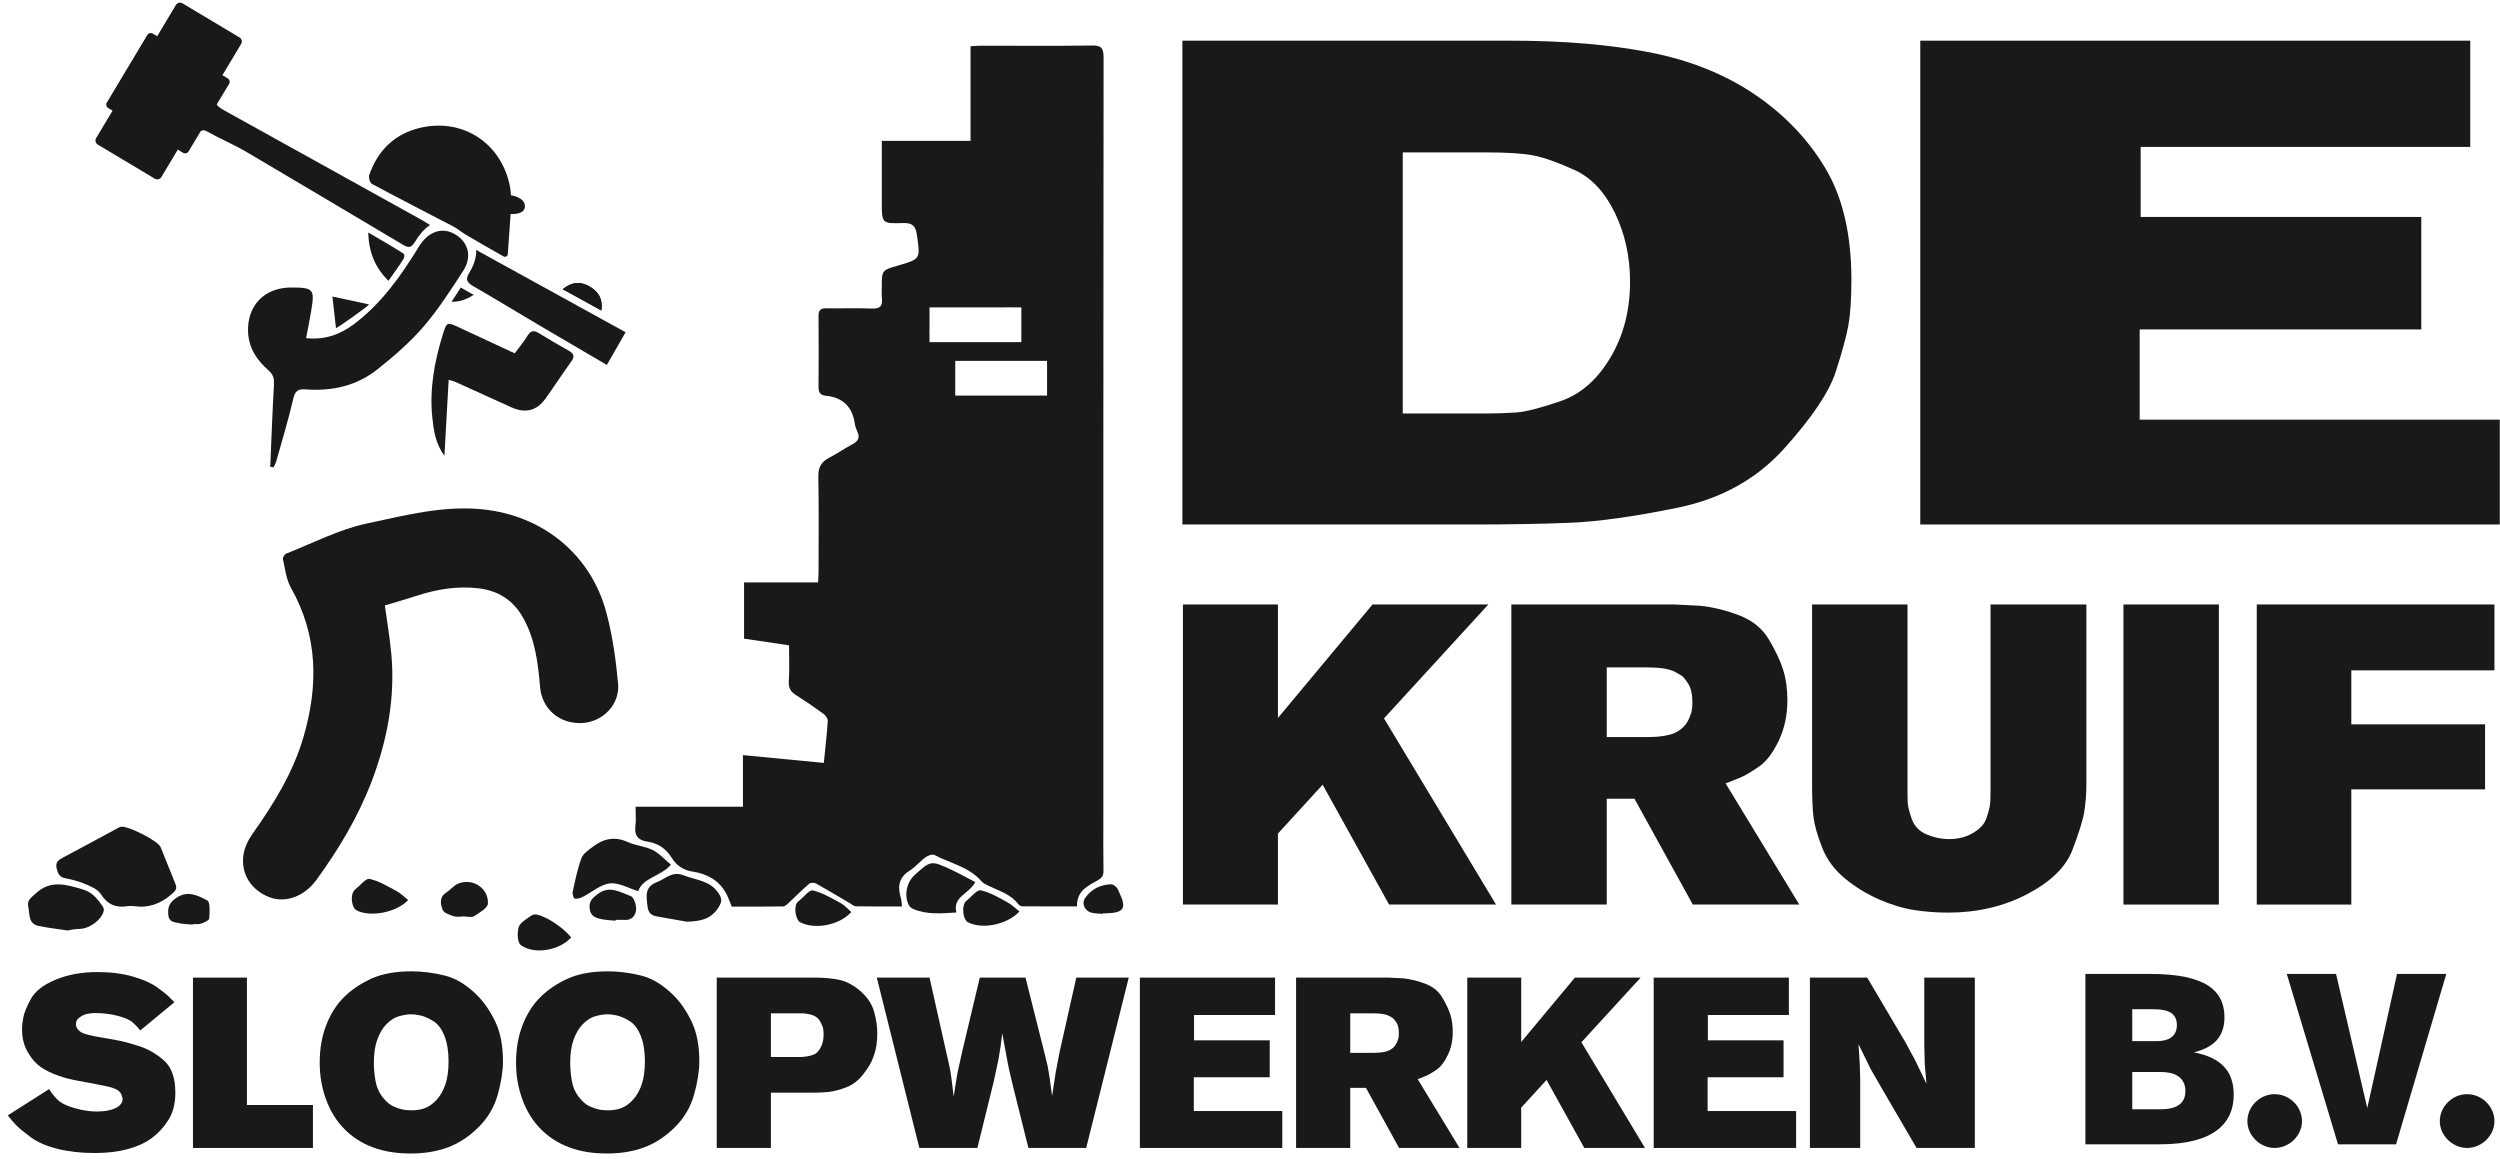 <?xml version="1.0" encoding="UTF-8"?>
<svg width="276px" height="128px" viewBox="0 0 276 128" version="1.1" xmlns="http://www.w3.org/2000/svg" xmlns:xlink="http://www.w3.org/1999/xlink">
    <!-- Generator: Sketch 63.1 (92452) - https://sketch.com -->
    <title>Group</title>
    <desc>Created with Sketch.</desc>
    <g id="Page-1" stroke="none" stroke-width="1" fill="none" fill-rule="evenodd">
        <g id="Artboard" transform="translate(-28, -22)" fill="#1A1919" fill-rule="nonzero">
            <g id="Group" transform="translate(28.857, 22.29)">
                <path d="M61.263,31.637 C62.265,30.829 63.246,30.734 64.306,31.382 C65.178,31.915 65.721,32.674 65.533,33.989 C64.046,33.169 62.674,32.414 61.263,31.637" id="Fill-1"></path>
                <path d="M18.527,98.89 C17.789,99.422 17.666,99.908 17.719,100.688 C17.779,101.549 18.446,101.52 18.988,101.642 C19.456,101.747 19.95,101.741 20.433,101.782 C20.433,101.768 20.436,101.751 20.438,101.735 C20.752,101.718 21.088,101.77 21.371,101.669 C21.702,101.549 22.231,101.314 22.245,101.1 C22.29,100.418 22.363,99.284 22.022,99.111 C20.977,98.579 19.843,97.94 18.527,98.89" id="Fill-3"></path>
                <path d="M64.306,31.382 C63.246,30.733 62.265,30.828 61.263,31.638 C62.674,32.415 64.045,33.17 65.535,33.988 C65.721,32.673 65.177,31.916 64.306,31.382" id="Fill-5"></path>
                <path d="M51.982,64.661 C54.124,64.916 55.766,65.945 56.849,67.833 C58.222,70.228 58.538,72.877 58.768,75.554 C58.974,77.989 60.912,79.642 63.384,79.535 C65.653,79.436 67.596,77.509 67.381,75.181 C67.138,72.531 66.762,69.857 66.072,67.293 C64.351,60.893 59.043,56.618 52.437,55.942 C48.041,55.492 43.819,56.62 39.626,57.508 C36.568,58.158 33.693,59.668 30.749,60.825 C30.566,60.897 30.336,61.256 30.376,61.425 C30.621,62.501 30.739,63.673 31.266,64.607 C34.261,69.905 34.298,75.42 32.65,81.066 C31.508,84.981 29.396,88.41 27.052,91.717 C26.546,92.428 26.116,93.312 26.007,94.161 C25.736,96.28 26.949,98.045 28.954,98.787 C30.702,99.432 32.772,98.64 34.057,96.876 C36.544,93.463 38.7,89.868 40.2,85.908 C41.908,81.392 42.786,76.742 42.344,71.906 C42.179,70.08 41.863,68.27 41.629,66.551 C42.844,66.184 43.972,65.871 45.085,65.504 C47.33,64.766 49.615,64.378 51.982,64.661" id="Fill-7"></path>
                <path d="M40.213,20.018 C43.202,21.624 46.226,23.163 49.231,24.738 C49.686,24.977 50.08,25.328 50.522,25.593 C51.615,26.251 53.803,27.494 54.732,28.02 C54.933,28.133 55.185,28.001 55.201,27.77 C55.302,26.389 55.406,24.804 55.517,23.332 C55.505,23.338 57.093,23.477 57.093,22.477 C57.093,21.469 55.55,21.267 55.55,21.267 C55.55,21.267 55.521,20.76 55.478,20.506 C54.647,15.631 50.336,12.684 45.515,13.824 C42.704,14.487 40.847,16.324 39.905,19.037 C39.812,19.309 39.988,19.896 40.213,20.018" id="Fill-9"></path>
                <path d="M6.392,96.679 C7.173,96.821 7.955,97.044 8.682,97.357 C9.267,97.607 9.957,97.924 10.273,98.419 C11.013,99.581 11.965,99.969 13.264,99.746 C13.467,99.711 13.681,99.74 13.89,99.74 C15.495,99.994 16.833,99.507 18.067,98.452 C18.511,98.072 18.738,97.848 18.505,97.285 C17.945,95.937 17.433,94.568 16.869,93.222 C16.575,92.519 13.192,90.821 12.477,90.986 C12.345,91.015 12.221,91.089 12.099,91.155 C10.108,92.229 8.125,93.315 6.123,94.37 C5.623,94.636 5.243,94.871 5.39,95.547 C5.518,96.141 5.696,96.553 6.392,96.679" id="Fill-11"></path>
                <path d="M44.207,99.082 C43.759,98.726 43.389,98.334 42.937,98.093 C41.966,97.573 40.989,96.972 39.939,96.739 C39.534,96.648 38.923,97.458 38.409,97.86 C38.353,97.903 38.299,97.949 38.254,98 C37.793,98.55 37.952,99.921 38.51,100.214 C39.956,100.975 42.833,100.505 44.207,99.082" id="Fill-13"></path>
                <path d="M3.405,101.934 C4.483,102.158 5.586,102.278 6.677,102.443 C6.685,102.381 7.54,102.263 7.959,102.257 C9.007,102.243 10.31,101.297 10.585,100.32 C10.632,100.153 10.576,99.903 10.475,99.759 C9.915,98.963 9.347,98.221 8.315,97.914 C6.493,97.374 4.747,96.791 3.074,98.359 C2.595,98.809 2.103,99.064 2.268,99.841 C2.444,100.668 2.252,101.692 3.405,101.934" id="Fill-15"></path>
                <path d="M43.64,28.378 C43.751,28.201 43.902,27.836 43.633,27.667 C42.448,26.915 41.227,26.218 39.793,25.375 C39.862,27.597 40.558,29.234 42.02,30.718 C42.592,29.904 43.146,29.16 43.64,28.378" id="Fill-17"></path>
                <path d="M28.977,51.242 C29.099,51.262 29.223,51.283 29.345,51.304 C29.442,51.089 29.572,50.885 29.634,50.66 C30.281,48.354 30.987,46.062 31.518,43.728 C31.724,42.822 32.084,42.638 32.914,42.7 C35.794,42.914 38.51,42.308 40.784,40.507 C42.6,39.068 44.383,37.526 45.891,35.78 C47.537,33.872 48.911,31.718 50.288,29.597 C51.356,27.954 50.782,26.21 49.078,25.421 C47.752,24.806 46.337,25.392 45.403,26.915 C43.437,30.122 41.29,33.187 38.231,35.488 C36.715,36.627 35.04,37.26 32.941,37.042 C33.141,35.96 33.348,34.954 33.513,33.94 C33.895,31.625 33.743,31.46 31.311,31.45 C28.343,31.437 26.389,33.457 26.531,36.403 C26.614,38.155 27.529,39.507 28.785,40.6 C29.353,41.096 29.421,41.55 29.384,42.218 C29.217,45.225 29.107,48.234 28.977,51.242" id="Fill-19"></path>
                <path d="M57.756,100.813 C57.263,101.192 56.563,101.551 56.408,102.058 C56.222,102.666 56.257,103.769 56.643,104.051 C58.134,105.147 60.975,104.62 62.198,103.191 C61.295,102.097 59.541,100.92 58.411,100.677 C58.209,100.631 57.918,100.689 57.756,100.813" id="Fill-21"></path>
                <path d="M39.88,33.317 C38.756,33.074 37.178,32.74 35.84,32.447 C35.982,33.661 36.116,34.923 36.234,35.923 C36.348,35.974 39.928,33.416 39.88,33.317" id="Fill-23"></path>
                <path d="M48.207,50.025 C48.366,47.159 48.519,44.447 48.676,41.639 C49.023,41.742 49.19,41.771 49.339,41.839 C51.429,42.783 53.52,43.729 55.608,44.68 C57.137,45.372 58.401,45.067 59.369,43.711 C60.336,42.355 61.247,40.959 62.22,39.605 C62.604,39.069 62.501,38.752 61.96,38.444 C60.84,37.81 59.729,37.162 58.634,36.488 C58.068,36.14 57.717,36.212 57.362,36.8 C56.959,37.467 56.449,38.069 55.972,38.719 C53.811,37.713 51.764,36.758 49.713,35.81 C48.517,35.256 48.463,35.27 48.064,36.534 C47.118,39.539 46.546,42.612 46.866,45.764 C47.011,47.197 47.215,48.681 48.207,50.025" id="Fill-25"></path>
                <path d="M51.108,32.084 L51.108,32.084 C51.023,32.034 50.938,31.987 50.853,31.938 C50.595,31.789 50.327,31.635 50.017,31.457 C49.722,31.915 48.992,33.028 48.992,33.028 C49.744,33.028 50.442,32.898 51.45,32.255 L51.108,32.084 Z" id="Fill-27"></path>
                <path d="M68.21,36.391 C62.603,33.303 57.138,30.293 51.707,27.301 C51.784,28.061 51.397,29.119 50.99,29.751 C50.406,30.665 50.796,30.963 51.528,31.386 C53.965,32.794 56.369,34.259 58.792,35.692 C61.205,37.116 63.626,38.528 66.14,40 C66.846,38.767 67.507,37.617 68.21,36.391" id="Fill-29"></path>
                <path d="M49.792,97.234 C49.269,97.43 48.877,97.951 48.387,98.267 C47.606,98.766 47.79,99.537 47.997,100.13 C48.117,100.479 48.759,100.709 49.209,100.86 C49.552,100.975 49.967,100.883 50.347,100.883 L50.347,100.887 C50.732,100.887 51.207,101.031 51.477,100.858 C52.068,100.479 52.987,99.957 53.01,99.458 C53.089,97.774 51.364,96.645 49.792,97.234" id="Fill-31"></path>
                <path d="M122.709,98.239 C122.618,98.052 122.556,97.833 122.417,97.691 C122.263,97.53 122.031,97.33 121.837,97.335 C120.658,97.359 119.664,97.846 118.976,98.796 C118.487,99.472 118.91,100.332 119.749,100.494 C120.12,100.567 120.507,100.567 120.885,100.6 C120.887,100.581 120.887,100.565 120.889,100.546 C120.992,100.546 121.098,100.548 121.203,100.546 C123.238,100.49 123.556,100.004 122.709,98.239" id="Fill-33"></path>
                <path d="M65.454,101.164 C65.985,101.289 66.545,101.298 67.092,101.357 C67.094,101.327 67.096,101.296 67.098,101.265 C67.445,101.265 67.792,101.246 68.137,101.269 C68.953,101.32 69.327,100.714 69.37,100.131 C69.41,99.63 69.129,98.764 68.782,98.641 C67.617,98.224 66.417,97.396 65.097,98.439 C64.545,98.876 64.155,99.183 64.237,99.997 C64.324,100.834 64.851,101.022 65.454,101.164" id="Fill-35"></path>
                <path d="M104.729,100.447 C104.299,98.691 106.051,98.474 106.817,97.097 C105.947,96.646 105.096,96.166 104.214,95.753 C101.913,94.677 101.907,94.688 100.104,96.331 C99.217,97.134 98.93,98.61 99.49,99.661 C99.591,99.849 99.825,100.006 100.033,100.09 C101.533,100.704 103.084,100.548 104.729,100.447" id="Fill-37"></path>
                <path d="M73.216,95.172 C72.518,94.593 71.936,93.919 71.2,93.552 C70.343,93.123 69.302,93.068 68.426,92.666 C66.978,91.998 65.737,92.317 64.565,93.21 C64.099,93.566 63.514,93.958 63.33,94.461 C62.89,95.661 62.638,96.93 62.361,98.184 C62.312,98.414 62.469,98.897 62.595,98.919 C62.874,98.971 63.219,98.856 63.491,98.72 C64.493,98.215 65.443,97.345 66.476,97.237 C67.488,97.132 68.579,97.79 69.581,98.095 C70.188,96.561 72.039,96.502 73.216,95.172" id="Fill-39"></path>
                <path d="M78.542,99.761 C78.862,99.203 78.833,98.906 78.515,98.393 C77.596,96.915 75.993,96.884 74.601,96.342 C73.337,95.849 72.618,96.736 71.664,97.098 C70.28,97.626 70.503,98.663 70.625,99.745 C70.699,100.394 70.969,100.763 71.62,100.872 C72.734,101.06 73.845,101.268 74.958,101.466 C76.454,101.421 77.712,101.208 78.542,99.761" id="Fill-41"></path>
                <path d="M107.412,98.003 C106.997,97.917 106.398,98.716 105.883,99.114 C105.83,99.158 105.778,99.205 105.733,99.259 C105.293,99.772 105.452,101.219 105.978,101.509 C107.457,102.324 110.244,101.868 111.692,100.341 C111.217,99.97 110.814,99.562 110.333,99.304 C109.389,98.799 108.432,98.216 107.412,98.003" id="Fill-43"></path>
                <path d="M93.127,100.4 C92.714,100.043 92.39,99.647 91.973,99.421 C90.975,98.883 89.969,98.273 88.887,98.013 C88.496,97.92 87.881,98.747 87.37,99.153 C87.29,99.219 87.203,99.283 87.141,99.365 C86.765,99.86 86.982,101.263 87.47,101.521 C89.066,102.36 91.785,101.886 93.127,100.4" id="Fill-45"></path>
                <path d="M45.684,23.983 C38.566,20.031 31.443,16.086 24.325,12.133 C23.606,11.735 23.208,11.51 23.071,11.242 L24.441,8.958 C24.563,8.754 24.497,8.491 24.292,8.367 L23.697,8.012 L25.767,4.56 C25.914,4.314 25.835,3.995 25.587,3.847 L19.285,0.074 C19.037,-0.074 18.717,0.006 18.568,0.254 L16.496,3.71 L16.005,3.416 C15.8,3.294 15.534,3.36 15.412,3.564 L10.932,11.04 C10.808,11.244 10.876,11.508 11.08,11.63 L11.572,11.925 L9.756,14.957 C9.607,15.202 9.688,15.521 9.936,15.67 L16.238,19.442 C16.486,19.59 16.806,19.51 16.955,19.263 L18.773,16.226 L19.368,16.583 C19.572,16.705 19.837,16.637 19.958,16.432 L21.309,14.182 C21.475,14.074 21.696,14.06 21.871,14.157 C23.427,15.025 24.943,15.651 26.43,16.529 C32.183,19.924 37.925,23.34 43.668,26.755 C44.207,27.075 44.529,27.091 44.92,26.465 C45.341,25.782 45.849,25.075 46.615,24.552 C46.328,24.376 46.014,24.166 45.684,23.983" id="Fill-47"></path>
                <path d="M105.416,77.968 L115.552,77.968 L115.552,74.138 L105.416,74.138 L105.416,77.968 Z M102.46,84.261 L112.596,84.261 L112.596,80.431 L102.46,80.431 L102.46,84.261 Z M102.464,71.976 L112.602,71.976 L112.602,68.146 L102.464,68.146 L102.464,71.976 Z M99.42,49.502 L109.556,49.502 L109.556,45.673 L99.42,45.673 L99.42,49.502 Z M101.762,33.649 L108.946,33.649 C109.615,33.647 110.283,33.643 110.95,33.639 C111.028,33.637 111.099,33.641 111.163,33.649 L111.9,33.649 L111.9,37.479 L101.762,37.479 L101.762,36.729 C101.752,36.646 101.747,36.554 101.752,36.449 C101.758,36.331 101.76,36.212 101.762,36.092 L101.762,33.649 Z M114.738,39.553 L114.738,43.385 L104.602,43.385 L104.602,43.275 L104.602,39.66 L104.602,39.553 L114.738,39.553 Z M120.954,90.004 C120.954,63.69 120.946,32.361 120.979,6.047 C120.981,4.973 120.7,4.718 119.644,4.733 C115.56,4.796 111.475,4.753 107.391,4.755 C107.056,4.755 106.722,4.792 106.292,4.819 L106.292,15.259 L96.495,15.259 L96.495,22.043 C96.495,24.357 96.497,24.411 98.794,24.335 C99.835,24.302 100.223,24.592 100.372,25.66 C100.739,28.305 100.806,28.294 98.285,29.026 C96.492,29.548 96.492,29.548 96.495,31.382 C96.495,31.798 96.457,32.221 96.507,32.633 C96.604,33.476 96.317,33.808 95.416,33.773 C93.743,33.707 92.066,33.771 90.391,33.746 C89.785,33.738 89.502,33.907 89.509,34.569 C89.533,37.18 89.527,39.79 89.509,42.401 C89.504,42.968 89.639,43.333 90.279,43.395 C92.177,43.574 93.256,44.615 93.518,46.507 C93.561,46.812 93.689,47.111 93.813,47.396 C94.094,48.035 93.875,48.422 93.278,48.742 C92.39,49.216 91.556,49.793 90.661,50.259 C89.796,50.71 89.467,51.316 89.486,52.324 C89.552,55.839 89.513,59.355 89.511,62.872 C89.511,63.206 89.48,63.542 89.459,64.009 L81.287,64.009 L81.287,70.218 C83.004,70.471 84.617,70.711 86.251,70.952 C86.251,72.3 86.315,73.617 86.226,74.924 C86.177,75.666 86.441,76.08 87.024,76.451 C88.052,77.105 89.062,77.789 90.044,78.508 C90.283,78.681 90.546,79.05 90.529,79.312 C90.43,80.827 90.252,82.336 90.091,83.935 C87.081,83.645 84.19,83.364 81.165,83.074 L81.165,88.777 L69.309,88.777 C69.309,89.579 69.383,90.247 69.292,90.892 C69.148,91.937 69.59,92.477 70.581,92.615 C71.806,92.786 72.69,93.425 73.335,94.458 C73.861,95.297 74.626,95.788 75.617,95.938 C77.206,96.177 78.505,96.888 79.306,98.329 C79.527,98.729 79.666,99.174 79.928,99.799 C81.628,99.799 83.613,99.811 85.596,99.78 C85.805,99.778 86.036,99.553 86.216,99.387 C86.974,98.684 87.699,97.942 88.484,97.268 C88.635,97.136 89.046,97.144 89.244,97.255 C90.51,97.958 91.748,98.708 92.997,99.44 C93.202,99.562 93.415,99.764 93.627,99.768 C95.292,99.795 96.957,99.782 98.719,99.782 C98.674,99.403 98.682,99.127 98.606,98.877 C98.232,97.641 98.325,96.602 99.562,95.833 C100.204,95.435 100.7,94.804 101.316,94.357 C101.582,94.161 102.088,93.978 102.318,94.102 C104.051,95.027 106.1,95.396 107.473,96.977 C107.69,97.228 108.033,97.385 108.345,97.533 C109.498,98.088 110.766,98.447 111.576,99.553 C111.665,99.675 111.877,99.77 112.032,99.77 C114.038,99.784 116.046,99.78 118.043,99.78 C118,98.086 119.204,97.525 120.268,96.936 C120.77,96.657 120.979,96.422 120.968,95.851 C120.933,93.904 120.954,91.954 120.954,90.004 L120.954,90.004 Z" id="Fill-49"></path>
                <path d="M14.629,113.472 C14.398,113.171 14.122,112.877 13.802,112.593 C13.481,112.309 12.93,112.064 12.147,111.859 C11.363,111.656 10.545,111.553 9.69,111.553 C9.513,111.553 9.295,111.566 9.037,111.594 C8.778,111.62 8.547,111.683 8.343,111.781 C8.138,111.877 7.951,112.002 7.782,112.154 C7.613,112.305 7.528,112.512 7.528,112.779 C7.528,112.938 7.572,113.095 7.662,113.246 C7.751,113.396 7.884,113.529 8.063,113.645 C8.24,113.76 8.53,113.868 8.93,113.964 C9.331,114.063 9.767,114.151 10.238,114.231 C10.709,114.311 11.293,114.413 11.987,114.537 C12.68,114.662 13.522,114.884 14.509,115.204 C15.497,115.523 16.409,116.051 17.246,116.788 C18.082,117.525 18.501,118.711 18.501,120.344 C18.501,121.552 18.241,122.56 17.726,123.369 C17.21,124.176 16.596,124.842 15.884,125.366 C15.172,125.889 14.286,126.294 13.228,126.577 C12.169,126.862 10.963,127.004 9.611,127.004 C8.081,127.004 6.701,126.849 5.472,126.538 C4.245,126.227 3.266,125.801 2.536,125.259 C1.806,124.717 1.291,124.297 0.988,123.994 C0.686,123.693 0.356,123.31 0,122.848 L4.565,119.944 C4.921,120.514 5.287,120.952 5.659,121.263 C6.033,121.574 6.639,121.845 7.475,122.075 C8.312,122.308 9.094,122.422 9.824,122.422 C10.679,122.422 11.368,122.298 11.893,122.049 C12.418,121.8 12.68,121.445 12.68,120.984 C12.61,120.735 12.551,120.563 12.507,120.465 C12.462,120.366 12.374,120.26 12.241,120.145 C12.106,120.029 11.888,119.918 11.586,119.812 C11.283,119.705 10.687,119.573 9.798,119.412 C8.907,119.252 8.084,119.098 7.328,118.946 C6.572,118.795 5.82,118.569 5.072,118.266 C4.324,117.965 3.729,117.618 3.284,117.228 C2.84,116.837 2.443,116.313 2.096,115.655 C1.749,114.999 1.576,114.226 1.576,113.339 C1.576,112.948 1.624,112.504 1.722,112.007 C1.819,111.509 2.096,110.84 2.549,109.995 C3.004,109.152 3.907,108.446 5.259,107.878 C6.611,107.31 8.159,107.025 9.905,107.025 C11.363,107.025 12.662,107.189 13.802,107.518 C14.941,107.847 15.822,108.234 16.445,108.677 C17.067,109.121 17.49,109.455 17.713,109.676 C17.935,109.898 18.163,110.124 18.394,110.355 L14.629,113.472 Z" id="Fill-51"></path>
                <polygon id="Fill-52" points="26.401 107.638 26.401 121.702 33.69 121.702 33.69 126.444 20.448 126.444 20.448 107.638"></polygon>
                <path d="M41.777,112.806 C41.385,113.215 41.061,113.765 40.803,114.457 C40.545,115.15 40.416,116.011 40.416,117.04 C40.416,117.644 40.473,118.298 40.59,119 C40.705,119.7 40.964,120.304 41.364,120.81 C41.764,121.316 42.147,121.655 42.512,121.823 C42.877,121.992 43.21,122.112 43.513,122.182 C43.815,122.254 44.171,122.288 44.581,122.288 C45.168,122.288 45.678,122.2 46.116,122.023 C46.551,121.845 46.964,121.544 47.356,121.116 C47.749,120.691 48.064,120.136 48.305,119.452 C48.544,118.769 48.664,117.903 48.664,116.855 C48.664,115.754 48.508,114.817 48.198,114.045 C47.886,113.272 47.463,112.725 46.93,112.406 C46.395,112.087 45.924,111.887 45.514,111.807 C45.106,111.727 44.794,111.688 44.581,111.688 C44.153,111.688 43.69,111.758 43.193,111.9 C42.694,112.043 42.222,112.344 41.777,112.806 M51.761,109.529 C52.543,110.293 53.224,111.27 53.803,112.459 C54.382,113.649 54.671,115.124 54.671,116.882 C54.671,117.947 54.479,119.168 54.097,120.543 C53.715,121.92 53.011,123.12 51.987,124.14 C50.965,125.161 49.843,125.903 48.625,126.364 C47.406,126.826 46.021,127.057 44.474,127.057 C42.908,127.057 41.52,126.831 40.309,126.377 C39.099,125.926 38.054,125.254 37.173,124.367 C36.292,123.478 35.616,122.391 35.144,121.103 C34.673,119.817 34.437,118.463 34.437,117.04 C34.437,115.515 34.676,114.128 35.157,112.886 C35.637,111.643 36.295,110.607 37.133,109.782 C37.968,108.956 38.979,108.278 40.162,107.744 C41.346,107.212 42.819,106.945 44.581,106.945 C45.755,106.945 46.961,107.096 48.198,107.399 C49.435,107.7 50.623,108.41 51.761,109.529" id="Fill-53"></path>
                <path d="M63.454,112.806 C63.062,113.215 62.737,113.765 62.479,114.457 C62.222,115.15 62.092,116.011 62.092,117.04 C62.092,117.644 62.15,118.298 62.266,119 C62.381,119.7 62.639,120.304 63.04,120.81 C63.441,121.316 63.823,121.655 64.189,121.823 C64.553,121.992 64.886,122.112 65.189,122.182 C65.491,122.254 65.847,122.288 66.257,122.288 C66.845,122.288 67.355,122.2 67.791,122.023 C68.227,121.845 68.641,121.544 69.033,121.116 C69.425,120.691 69.74,120.136 69.981,119.452 C70.221,118.769 70.34,117.903 70.34,116.855 C70.34,115.754 70.184,114.817 69.874,114.045 C69.563,113.272 69.14,112.725 68.606,112.406 C68.072,112.087 67.601,111.887 67.191,111.807 C66.782,111.727 66.471,111.688 66.257,111.688 C65.829,111.688 65.367,111.758 64.868,111.9 C64.371,112.043 63.898,112.344 63.454,112.806 M73.437,109.529 C74.22,110.293 74.901,111.27 75.48,112.459 C76.059,113.649 76.348,115.124 76.348,116.882 C76.348,117.947 76.156,119.168 75.773,120.543 C75.391,121.92 74.687,123.12 73.664,124.14 C72.642,125.161 71.52,125.903 70.301,126.364 C69.082,126.826 67.698,127.057 66.149,127.057 C64.584,127.057 63.196,126.831 61.986,126.377 C60.775,125.926 59.73,125.254 58.849,124.367 C57.968,123.478 57.291,122.391 56.82,121.103 C56.348,119.817 56.113,118.463 56.113,117.04 C56.113,115.515 56.353,114.128 56.833,112.886 C57.314,111.643 57.972,110.607 58.808,109.782 C59.645,108.956 60.655,108.278 61.838,107.744 C63.022,107.212 64.496,106.945 66.257,106.945 C67.432,106.945 68.636,107.096 69.874,107.399 C71.111,107.7 72.299,108.41 73.437,109.529" id="Fill-54"></path>
                <path d="M84.249,116.402 L87.64,116.402 C87.799,116.384 87.973,116.366 88.16,116.349 C88.347,116.33 88.599,116.268 88.921,116.161 C89.241,116.055 89.512,115.791 89.735,115.371 C89.958,114.951 90.068,114.482 90.068,113.964 C90.068,113.732 90.055,113.518 90.028,113.321 C90.002,113.125 89.892,112.848 89.699,112.491 C89.505,112.134 89.205,111.892 88.801,111.768 C88.396,111.643 88.009,111.581 87.64,111.581 L84.249,111.581 L84.249,116.402 Z M89.028,107.638 C90.166,107.638 91.119,107.728 91.884,107.905 C92.648,108.083 93.406,108.497 94.152,109.147 C94.9,109.797 95.394,110.538 95.635,111.375 C95.875,112.211 95.994,113.013 95.994,113.778 C95.994,114.187 95.968,114.604 95.914,115.032 C95.862,115.459 95.732,115.948 95.527,116.5 C95.324,117.052 94.954,117.665 94.42,118.342 C93.887,119.019 93.263,119.491 92.551,119.757 C91.839,120.024 91.221,120.188 90.696,120.252 C90.171,120.314 89.553,120.344 88.841,120.344 L84.249,120.344 L84.249,126.444 L78.27,126.444 L78.27,107.638 L89.028,107.638 Z" id="Fill-55"></path>
                <path d="M101.761,107.638 L103.603,115.842 C103.709,116.304 103.811,116.752 103.91,117.188 C104.008,117.623 104.092,118.098 104.164,118.613 L104.43,120.771 L104.832,118.24 L105.365,115.816 L107.313,107.638 L112.359,107.638 L114.415,115.816 C114.644,116.739 114.779,117.291 114.815,117.468 C114.85,117.644 114.922,118.072 115.028,118.746 L115.296,120.717 L115.668,118.24 L116.096,115.976 L117.965,107.638 L123.757,107.638 L119.059,126.444 L112.679,126.444 L110.97,119.599 C110.811,118.924 110.676,118.352 110.57,117.88 C110.463,117.41 110.374,116.97 110.304,116.562 L109.795,113.791 C109.671,114.857 109.53,115.826 109.369,116.695 L108.862,119.065 L107.046,126.444 L100.64,126.444 L95.942,107.638 L101.761,107.638 Z" id="Fill-56"></path>
                <polygon id="Fill-57" points="139.908 107.638 139.908 111.766 130.964 111.766 130.964 114.564 139.32 114.564 139.32 118.64 130.938 118.64 130.938 122.369 140.708 122.369 140.708 126.444 124.985 126.444 124.985 107.638"></polygon>
                <path d="M148.21,115.949 L150.691,115.949 C151.6,115.949 152.25,115.834 152.64,115.602 C153.032,115.373 153.3,115.034 153.442,114.59 C153.531,114.414 153.575,114.137 153.575,113.765 C153.575,113.268 153.49,112.886 153.321,112.62 C153.152,112.353 153.024,112.189 152.934,112.127 C152.845,112.065 152.703,111.979 152.507,111.873 C152.311,111.767 152.063,111.691 151.759,111.647 C151.458,111.603 151.084,111.58 150.639,111.58 L148.21,111.58 L148.21,115.949 Z M152.427,107.638 L154.056,107.717 C154.893,107.807 155.719,108.012 156.538,108.331 C157.356,108.65 157.972,109.156 158.38,109.848 C158.79,110.542 159.084,111.168 159.261,111.727 C159.44,112.286 159.528,112.931 159.528,113.659 C159.528,114.582 159.346,115.425 158.98,116.188 C158.616,116.952 158.198,117.494 157.726,117.813 C157.255,118.133 156.907,118.342 156.686,118.44 C156.462,118.537 156.12,118.674 155.657,118.853 L160.276,126.445 L153.602,126.445 L149.945,119.812 L148.21,119.812 L148.21,126.445 L142.23,126.445 L142.23,107.638 L152.427,107.638 Z" id="Fill-58"></path>
                <polygon id="Fill-59" points="167.083 107.638 167.083 114.75 173.01 107.638 180.27 107.638 173.73 114.776 180.751 126.444 174.05 126.444 169.886 118.933 167.083 121.995 167.083 126.444 161.13 126.444 161.13 107.638"></polygon>
                <polygon id="Fill-60" points="196.634 107.638 196.634 111.766 187.69 111.766 187.69 114.564 196.047 114.564 196.047 118.64 187.664 118.64 187.664 122.369 197.434 122.369 197.434 126.444 181.711 126.444 181.711 107.638"></polygon>
                <polygon id="Fill-61" points="205.283 107.638 209.501 114.776 210.595 116.801 211.824 119.358 211.637 117.201 211.583 115.017 211.583 107.638 217.163 107.638 217.163 126.444 210.73 126.444 206.939 119.944 205.684 117.761 204.322 114.991 204.455 117.094 204.509 118.826 204.509 126.444 198.956 126.444 198.956 107.638"></polygon>
                <path d="M154.008,45.358 L163.242,45.358 C164.399,45.358 165.504,45.321 166.553,45.245 C167.602,45.169 169.232,44.75 171.442,43.99 C173.649,43.229 175.477,41.632 176.927,39.197 C178.375,36.765 179.1,33.976 179.1,30.831 C179.1,28.044 178.538,25.496 177.416,23.188 C176.293,20.881 174.809,19.31 172.963,18.474 C171.116,17.637 169.612,17.105 168.453,16.876 C167.295,16.647 165.522,16.534 163.132,16.534 L154.008,16.534 L154.008,45.358 Z M155.746,4.201 L160.796,4.201 L165.956,4.201 C171.748,4.201 176.854,4.632 181.271,5.49 C185.687,6.351 189.544,7.893 192.84,10.119 C196.133,12.345 198.74,15.064 200.659,18.276 C202.578,21.487 203.538,25.597 203.538,30.604 C203.538,32.68 203.429,34.337 203.212,35.576 C202.995,36.814 202.522,38.546 201.799,40.772 C201.076,42.998 199.194,45.806 196.152,49.192 C193.111,52.583 189.182,54.77 184.367,55.757 C179.55,56.743 175.586,57.299 172.473,57.425 C169.358,57.553 165.739,57.614 161.612,57.614 L129.677,57.614 L129.677,4.201 L155.746,4.201 Z" id="Fill-62"></path>
                <polygon id="Fill-63" points="271.858 4.201 271.858 15.927 235.472 15.927 235.472 23.661 266.452 23.661 266.452 36.078 235.363 36.078 235.363 46.04 275.116 46.04 275.116 57.614 211.141 57.614 211.141 4.201"></polygon>
                <polygon id="Fill-64" points="140.227 66.444 140.227 78.972 150.666 66.444 163.457 66.444 151.937 79.019 164.304 99.574 152.501 99.574 145.163 86.341 140.227 91.737 140.227 99.574 129.739 99.574 129.739 66.444"></polygon>
                <path d="M176.53,81.085 L180.903,81.085 C182.502,81.085 183.646,80.883 184.336,80.474 C185.026,80.068 185.497,79.475 185.747,78.691 C185.904,78.378 185.982,77.894 185.982,77.236 C185.982,76.362 185.834,75.688 185.536,75.218 C185.237,74.75 185.009,74.462 184.854,74.35 C184.697,74.241 184.445,74.093 184.1,73.905 C183.756,73.718 183.318,73.584 182.785,73.505 C182.252,73.429 181.593,73.388 180.81,73.388 L176.53,73.388 L176.53,81.085 Z M183.96,66.444 L186.829,66.584 C188.302,66.742 189.76,67.101 191.202,67.664 C192.644,68.227 193.726,69.119 194.447,70.339 C195.168,71.557 195.685,72.662 195.999,73.648 C196.313,74.633 196.47,75.767 196.47,77.049 C196.47,78.675 196.147,80.161 195.505,81.507 C194.862,82.853 194.125,83.805 193.295,84.37 C192.464,84.933 191.853,85.3 191.46,85.473 C191.068,85.644 190.465,85.887 189.651,86.198 L197.785,99.574 L186.03,99.574 L179.587,87.889 L176.53,87.889 L176.53,99.574 L165.997,99.574 L165.997,66.444 L183.96,66.444 Z" id="Fill-65"></path>
                <path d="M209.73,66.444 L209.73,87.138 C209.73,87.483 209.738,87.866 209.753,88.289 C209.769,88.709 209.918,89.319 210.199,90.117 C210.482,90.915 211.031,91.488 211.845,91.83 C212.661,92.176 213.475,92.347 214.291,92.347 C215.326,92.347 216.22,92.12 216.972,91.667 C217.724,91.213 218.201,90.704 218.406,90.142 C218.61,89.579 218.742,89.117 218.806,88.756 C218.868,88.398 218.899,87.858 218.899,87.138 L218.899,66.444 L229.479,66.444 L229.479,86.293 C229.479,87.357 229.401,88.367 229.246,89.319 C229.089,90.276 228.649,91.69 227.928,93.567 C227.207,95.443 225.546,97.063 222.944,98.424 C220.341,99.784 217.426,100.464 214.198,100.464 C212.975,100.464 211.744,100.372 210.504,100.184 C209.267,99.996 207.966,99.605 206.602,99.011 C205.239,98.415 203.977,97.643 202.816,96.688 C201.657,95.734 200.819,94.592 200.3,93.262 C199.784,91.933 199.47,90.838 199.36,89.977 C199.251,89.117 199.195,87.827 199.195,86.106 L199.195,66.444 L209.73,66.444 Z" id="Fill-66"></path>
                <polygon id="Fill-67" points="233.57 99.574 244.105 99.574 244.105 66.444 233.57 66.444"></polygon>
                <polygon id="Fill-68" points="274.53 73.717 258.729 73.717 258.729 79.677 273.495 79.677 273.495 86.856 258.729 86.856 258.729 99.574 248.29 99.574 248.29 66.443 274.53 66.443"></polygon>
                <path d="M237.613,126.041 C243.591,126.041 245.745,123.677 245.745,120.587 C245.745,118.034 244.452,116.503 241.356,115.885 C243.402,115.374 244.722,114.3 244.722,112.016 C244.722,109.087 242.648,107.233 236.563,107.233 L229.373,107.233 L229.373,126.041 L237.613,126.041 Z M237.29,114.649 L234.543,114.649 L234.543,111.129 L236.859,111.129 C238.421,111.129 239.471,111.505 239.471,112.875 C239.471,114.192 238.475,114.649 237.29,114.649 Z M237.775,122.172 L234.543,122.172 L234.543,118.061 L237.721,118.061 C238.879,118.061 240.413,118.411 240.413,120.184 C240.413,121.635 239.256,122.172 237.775,122.172 Z M250.269,126.444 C251.884,126.444 253.284,125.074 253.284,123.489 C253.284,121.85 251.884,120.506 250.269,120.506 C248.653,120.506 247.253,121.85 247.253,123.489 C247.253,125.074 248.653,126.444 250.269,126.444 Z M263.668,126.041 L269.214,107.233 L263.775,107.233 L260.49,122.038 L257.044,107.233 L251.604,107.233 L257.259,126.041 L263.668,126.041 Z M271.514,126.444 C273.129,126.444 274.53,125.074 274.53,123.489 C274.53,121.85 273.129,120.506 271.514,120.506 C269.898,120.506 268.498,121.85 268.498,123.489 C268.498,125.074 269.898,126.444 271.514,126.444 Z" id="B.V."></path>
            </g>
        </g>
    </g>
</svg>